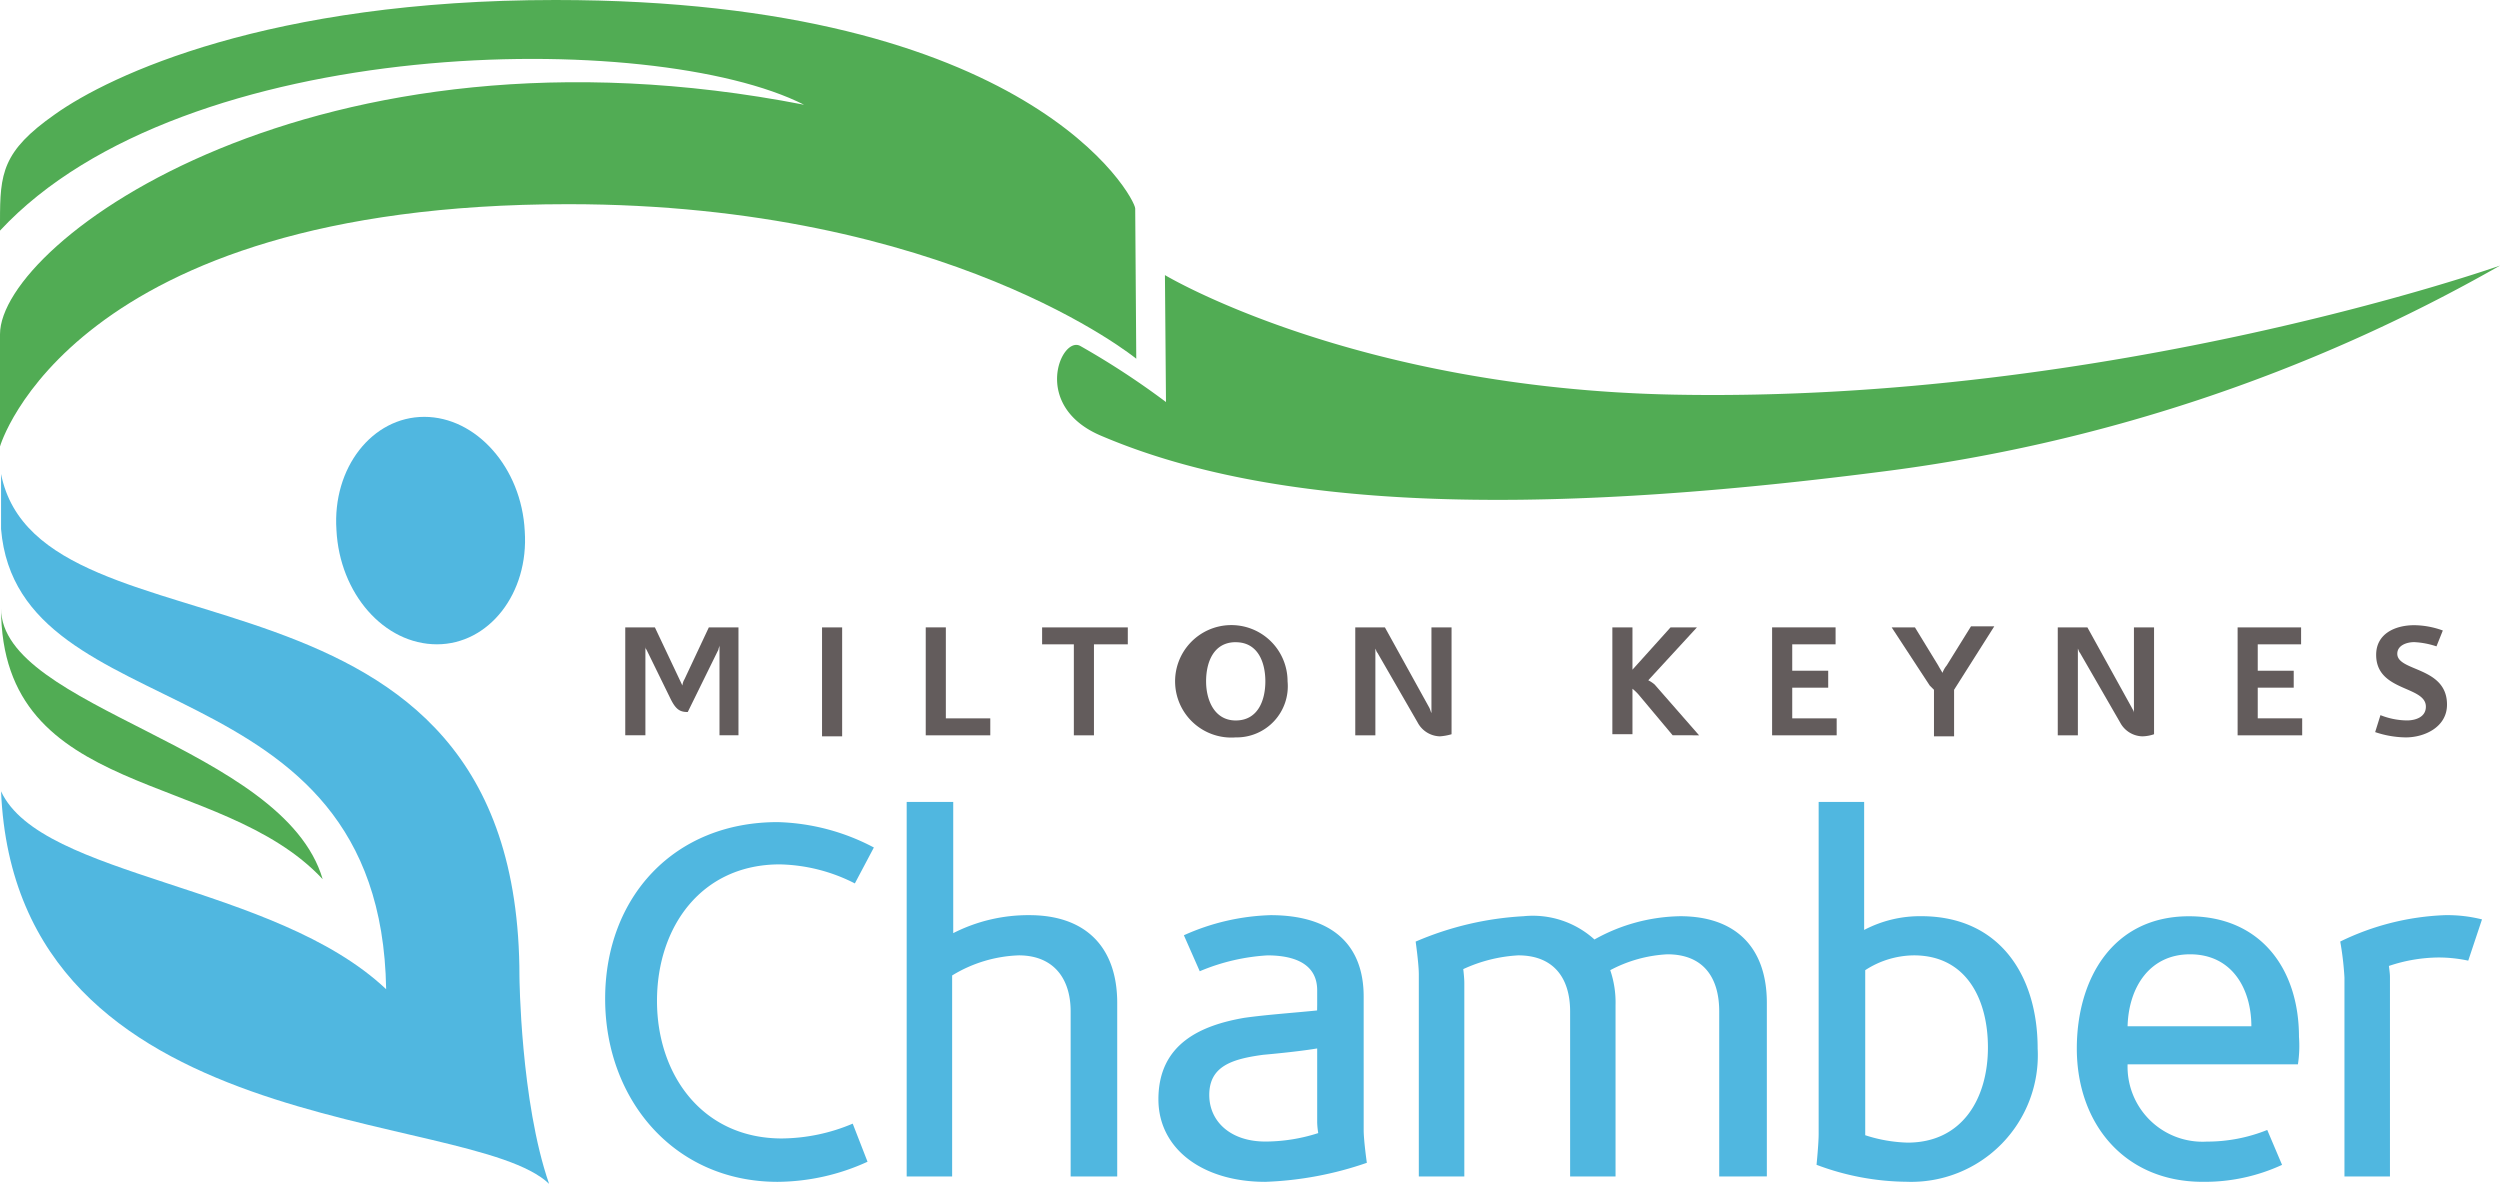<svg id="logo-chamber" xmlns="http://www.w3.org/2000/svg" width="132.649" height="62.816" viewBox="0 0 132.649 62.816">
  <path id="Path_427" data-name="Path 427" d="M38.02,54.269c2.751,0,4.884-2.695,4.659-6.007C42.511,44.895,40.1,42.2,37.347,42.2s-4.884,2.695-4.659,6.007C32.856,51.575,35.213,54.269,38.02,54.269Z" transform="translate(-14.836 -20.082)" fill="#50b7e0"/>
  <path id="Path_428" data-name="Path 428" d="M144.475,38.847a88.658,88.658,0,0,0,32.9-10.947s-20.6,7.3-43.842,6.849c-17.009-.337-27-6.343-27-6.343l.056,6.736a42.59,42.59,0,0,0-4.547-2.975c-1.01-.561-2.638,3.2,1.123,4.772C112.253,40.811,125.67,41.26,144.475,38.847Z" transform="translate(-44.722 -13.81)" fill="#51ac54"/>
  <path id="Path_429" data-name="Path 429" d="M1,47.6v2.919c.9,10.834,20.153,6.792,20.433,24.419-5.95-5.614-18.3-5.894-20.433-10.5.786,18.693,24.868,16.785,29.078,20.826-1.516-4.379-1.572-11-1.572-11C28.507,50.631,3.077,58.041,1,47.6Z" transform="translate(-0.944 -22.451)" fill="#50b7e0"/>
  <path id="Path_430" data-name="Path 430" d="M18.065,74.671C15.988,67.6,1,65.633,1,60.3,1,70.517,12.62,68.833,18.065,74.671Z" transform="translate(-0.944 -28.022)" fill="#51ac54"/>
  <g id="Group_90" data-name="Group 90" transform="translate(0 0)">
    <path id="Path_431" data-name="Path 431" d="M.9,14.532v.505c9.768-10.5,34.692-10.722,42.663-6.68C17.685,3.305.9,15.6.9,20.539v5.95S4.6,13.634,31.045,13.634c20.153,0,30.145,8.2,30.145,8.2l-.056-7.971C61.134,13.3,55.576,2.8,30.371,2.8,15.159,2.8,6.738,6.786,3.819,8.863,1.012,10.827.9,12.006.9,14.532Z" transform="translate(-0.9 -2.8)" fill="#51ac54"/>
  </g>
  <path id="Path_432" data-name="Path 432" d="M71.348,83.756a9.117,9.117,0,0,0-3.986-1.01c-4.154,0-6.512,3.312-6.512,7.242s2.414,7.3,6.624,7.3a9.819,9.819,0,0,0,3.761-.786l.786,2.021a11.61,11.61,0,0,1-4.772,1.067c-5.5,0-9.15-4.379-9.15-9.712,0-5.389,3.649-9.375,9.15-9.375a11.538,11.538,0,0,1,5.108,1.347Z" transform="translate(-25.99 -36.882)" fill="#50b7e0"/>
  <path id="Path_433" data-name="Path 433" d="M95.3,98.472V89.715c0-1.8-.954-2.975-2.751-2.975a7.229,7.229,0,0,0-3.537,1.067V98.472H86.6V78.6h2.47v6.961a8.766,8.766,0,0,1,4.042-.954c2.975,0,4.659,1.684,4.659,4.659v9.206Z" transform="translate(-38.492 -36.049)" fill="#50b7e0"/>
  <path id="Path_434" data-name="Path 434" d="M118.82,94.072v-.786c0-1.572-1.516-1.852-2.638-1.852a10.861,10.861,0,0,0-3.593.842l-.842-1.909a11.989,11.989,0,0,1,4.6-1.067c3.2,0,4.94,1.516,4.94,4.322V100.7c0,.561.168,1.74.168,1.74a18.368,18.368,0,0,1-5.389,1.01c-3.312,0-5.67-1.74-5.67-4.379,0-2.975,2.3-3.93,4.547-4.322,1.179-.168,2.807-.281,3.873-.393Zm0,2.3q-1.01.168-2.863.337c-1.684.225-2.863.618-2.863,2.133,0,1.4,1.123,2.47,2.975,2.47a9.185,9.185,0,0,0,2.807-.449,4.334,4.334,0,0,1-.056-.561v-3.93Z" transform="translate(-48.931 -40.742)" fill="#50b7e0"/>
  <path id="Path_435" data-name="Path 435" d="M150.811,103.209V94.452c0-1.8-.842-3.031-2.751-3.031a7.217,7.217,0,0,0-3.031.842,5.312,5.312,0,0,1,.281,1.852v9.094H142.9V94.452c0-1.8-.9-2.975-2.751-2.975a7.983,7.983,0,0,0-2.919.73s.056.449.056.73v10.273h-2.414V92.487c0-.561-.168-1.74-.168-1.74a16.742,16.742,0,0,1,5.726-1.347,4.869,4.869,0,0,1,3.761,1.235,9.581,9.581,0,0,1,4.547-1.235c2.919,0,4.6,1.628,4.6,4.6v9.206Z" transform="translate(-59.59 -40.786)" fill="#50b7e0"/>
  <path id="Path_436" data-name="Path 436" d="M177.372,98.753a13.835,13.835,0,0,1-4.772-.9s.112-1.123.112-1.628V78.6h2.414v6.792a6.359,6.359,0,0,1,3.031-.73c4.154,0,6.175,3.144,6.175,7.017A6.719,6.719,0,0,1,177.372,98.753Zm.393-12.013a4.8,4.8,0,0,0-2.582.786v8.757a7.871,7.871,0,0,0,2.245.393c2.919,0,4.266-2.358,4.266-5.052C181.694,89.1,180.571,86.74,177.764,86.74Z" transform="translate(-76.215 -36.049)" fill="#50b7e0"/>
  <path id="Path_437" data-name="Path 437" d="M208.932,97.259h-9.038a3.98,3.98,0,0,0,4.21,4.1,8.548,8.548,0,0,0,3.2-.618l.786,1.852a9.786,9.786,0,0,1-4.21.9c-4.154,0-6.68-3.087-6.68-7.073,0-3.7,1.909-7.017,5.95-7.017,3.817,0,5.838,2.807,5.838,6.4A6.477,6.477,0,0,1,208.932,97.259Zm-5.726-5.838c-2.133,0-3.256,1.74-3.312,3.817h6.568C206.462,93.273,205.452,91.421,203.207,91.421Z" transform="translate(-87.005 -40.786)" fill="#50b7e0"/>
  <path id="Path_438" data-name="Path 438" d="M228.892,91.714a7.483,7.483,0,0,0-1.572-.168,8.4,8.4,0,0,0-2.638.449s.056.393.056.561v10.61h-2.414V92.612A16.1,16.1,0,0,0,222.1,90.7a13.785,13.785,0,0,1,5.557-1.4,7.536,7.536,0,0,1,1.965.225Z" transform="translate(-97.928 -40.742)" fill="#50b7e0"/>
  <g id="Group_91" data-name="Group 91" transform="translate(33.176 33.176)">
    <path id="Path_439" data-name="Path 439" d="M65,67.826V63.054h0c0,.056-.056.168-.056.225l-1.628,3.312c-.393,0-.617-.112-.9-.674l-1.291-2.638c-.056-.056-.056-.112-.056-.225h0v4.772H60V62.1h1.572l1.46,3.087h0a.8.8,0,0,1,.112-.337L64.435,62.1h1.572v5.726H65Z" transform="translate(-60 -61.988)" fill="#635c5c"/>
    <path id="Path_440" data-name="Path 440" d="M78.6,67.826V62.1h1.067v5.782H78.6Z" transform="translate(-68.159 -61.988)" fill="#635c5c"/>
    <path id="Path_441" data-name="Path 441" d="M88.4,67.826V62.1h1.067v4.828h2.358v.9H88.4Z" transform="translate(-72.457 -61.988)" fill="#635c5c"/>
    <path id="Path_442" data-name="Path 442" d="M102.151,63v4.828h-1.067V63H99.4v-.9h4.547V63h-1.8Z" transform="translate(-77.282 -61.988)" fill="#635c5c"/>
    <path id="Path_443" data-name="Path 443" d="M115.595,67.85a2.984,2.984,0,1,1,2.751-2.975A2.714,2.714,0,0,1,115.595,67.85Zm0-5.052c-1.179,0-1.572,1.067-1.572,2.077s.449,2.077,1.572,2.077c1.179,0,1.572-1.067,1.572-2.077S116.773,62.8,115.595,62.8Z" transform="translate(-83.204 -61.9)" fill="#635c5c"/>
    <path id="Path_444" data-name="Path 444" d="M133.491,67.882a1.375,1.375,0,0,1-1.179-.73l-2.133-3.7c-.056-.056-.056-.112-.112-.225h0v4.6H129V62.1h1.572l2.358,4.266c.056.112.056.168.112.281h0V62.1h1.067v5.67A2.9,2.9,0,0,1,133.491,67.882Z" transform="translate(-90.266 -61.988)" fill="#635c5c"/>
    <path id="Path_445" data-name="Path 445" d="M156.5,67.826l-1.74-2.077a2.594,2.594,0,0,0-.393-.393h0V67.77H153.3V62.1h1.067v2.245l2.021-2.245h1.4l-2.582,2.807a1.747,1.747,0,0,1,.337.225l2.358,2.695Z" transform="translate(-100.925 -61.988)" fill="#635c5c"/>
    <path id="Path_446" data-name="Path 446" d="M168.4,67.826V62.1h3.368V63h-2.3v1.4h1.909v.9h-1.909v1.628h2.358v.9H168.4Z" transform="translate(-107.549 -61.988)" fill="#635c5c"/>
    <path id="Path_447" data-name="Path 447" d="M183.012,65.368v2.47h-1.067v-2.47l-.225-.225L179.7,62.056h1.235l1.235,2.021c.056.112.168.281.225.393a1.407,1.407,0,0,1,.225-.393L183.91,62h1.235Z" transform="translate(-112.505 -61.944)" fill="#635c5c"/>
    <path id="Path_448" data-name="Path 448" d="M199.891,67.882a1.374,1.374,0,0,1-1.179-.73l-2.133-3.7c-.056-.056-.056-.112-.112-.225h0v4.6H195.4V62.1h1.572l2.358,4.266c.056.112.112.168.112.281h0V62.1h1.067v5.67A2.018,2.018,0,0,1,199.891,67.882Z" transform="translate(-119.392 -61.988)" fill="#635c5c"/>
    <path id="Path_449" data-name="Path 449" d="M212.4,67.826V62.1h3.368V63h-2.3v1.4h1.909v.9h-1.909v1.628h2.358v.9H212.4Z" transform="translate(-126.849 -61.988)" fill="#635c5c"/>
    <path id="Path_450" data-name="Path 450" d="M227.028,67.85a5.216,5.216,0,0,1-1.628-.281l.281-.9a3.909,3.909,0,0,0,1.4.281c.449,0,1.01-.168,1.01-.73,0-1.123-2.638-.786-2.638-2.751,0-1.123,1.01-1.572,2.021-1.572a4.537,4.537,0,0,1,1.516.281l-.337.842a4.373,4.373,0,0,0-1.179-.225c-.393,0-.9.168-.9.617,0,.954,2.638.674,2.638,2.695C229.217,67.289,228.038,67.85,227.028,67.85Z" transform="translate(-132.551 -61.9)" fill="#635c5c"/>
  </g>
</svg>
